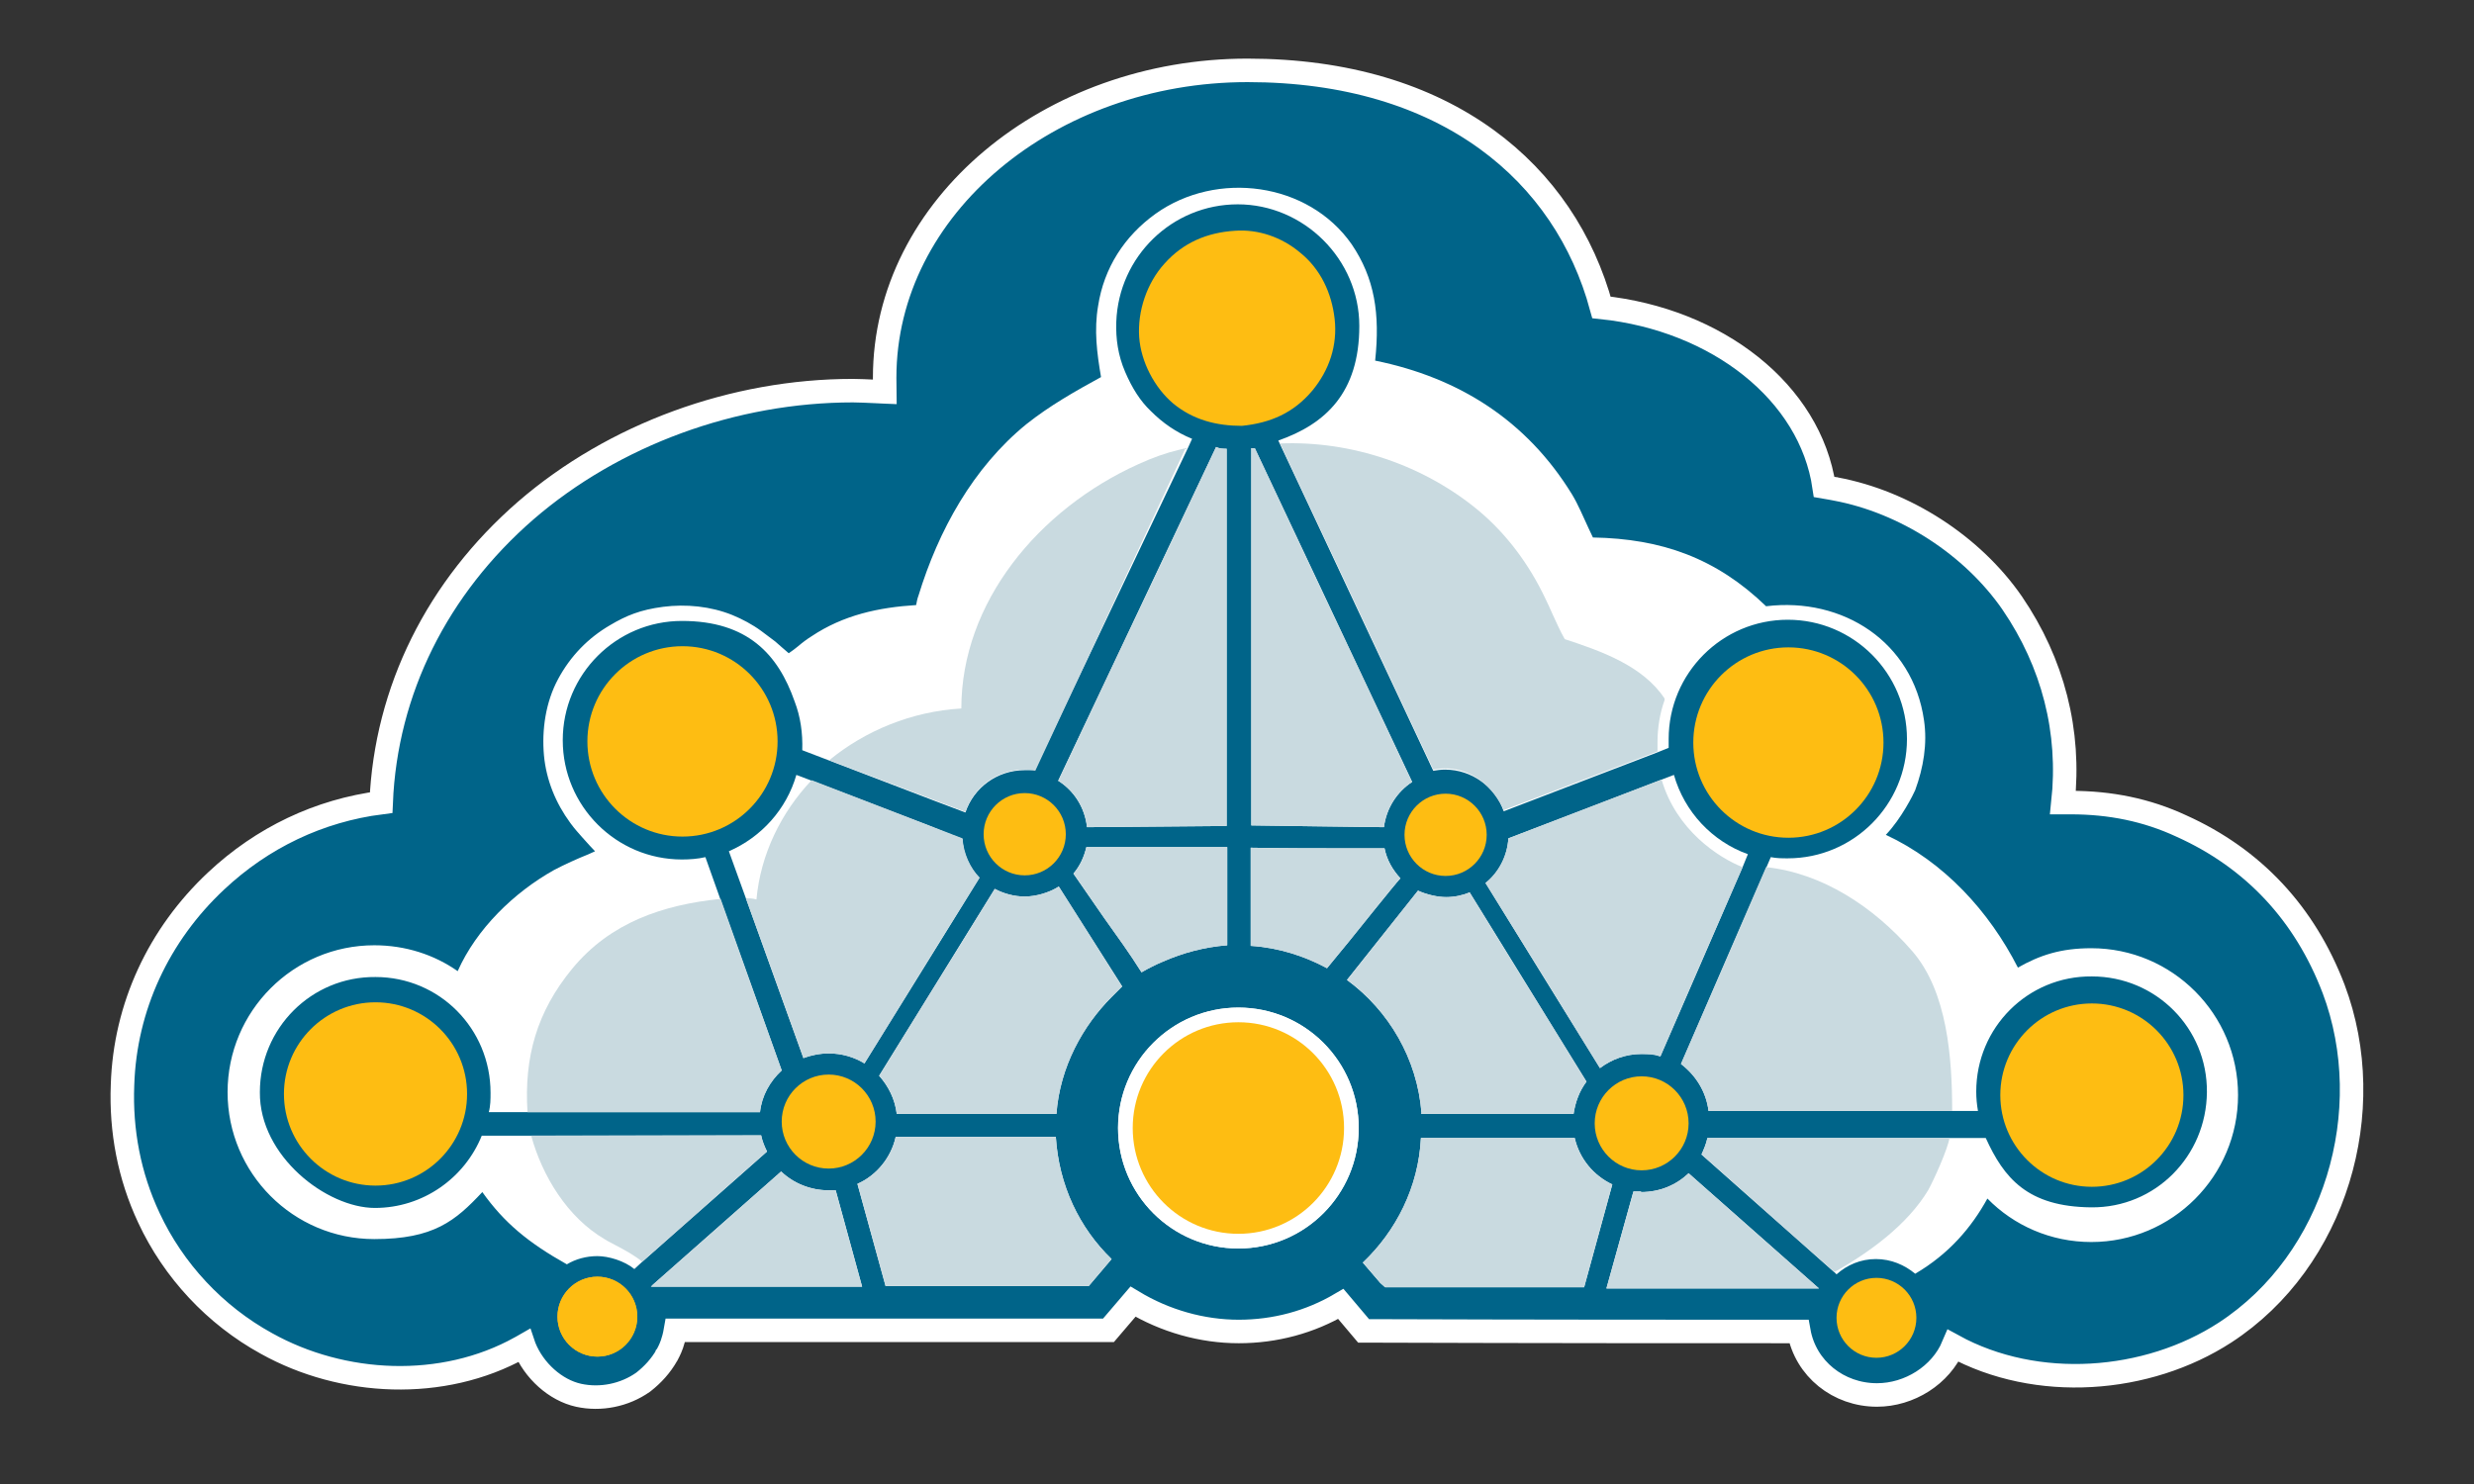 <svg xmlns="http://www.w3.org/2000/svg" xmlns:xlink="http://www.w3.org/1999/xlink" width="500" zoomAndPan="magnify" viewBox="0 0 375 225" height="300" preserveAspectRatio="xMidYMid meet" version="1.0"><rect x="0" y="0" width="375" height="225" fill="#333333" stroke="none"/><defs><clipPath id="0f5475157c"><path d="M 16.168 8.262 L 358.719 8.262 L 358.719 214.059 L 16.168 214.059 Z M 16.168 8.262 " clip-rule="nonzero"/></clipPath></defs><path fill="#006489" d="M 78.914 204.277 C 79.07 204.188 79.23 204.094 79.395 204 C 79.41 204.047 79.422 204.086 79.43 204.109 L 79.445 204.16 L 79.465 204.207 C 80.906 207.812 84.191 210.758 87.68 211.523 C 91.012 212.254 94.637 211.527 97.445 209.547 L 97.484 209.52 L 97.52 209.492 C 98.918 208.391 100.152 207.062 101.086 205.398 L 101.109 205.363 L 101.129 205.324 C 101.129 205.324 101.129 205.324 101.129 205.32 C 101.133 205.316 101.137 205.305 101.145 205.289 L 101.168 205.246 L 101.199 205.188 C 101.246 205.102 101.305 204.988 101.371 204.852 C 101.508 204.578 101.668 204.219 101.824 203.773 C 102.023 203.207 102.215 202.516 102.359 201.676 L 167.977 201.676 L 168.508 201.051 L 171.688 197.328 C 176.566 200.27 182.168 201.852 187.711 201.852 C 193.211 201.852 198.492 200.438 203.184 197.676 L 206.102 201.133 L 206.637 201.766 L 208.078 201.766 C 208.078 201.766 208.082 201.766 208.082 201.766 C 233.211 201.852 256.672 201.852 272.594 201.852 C 273.605 207.508 278.594 211.477 284.426 211.477 C 289.324 211.477 294.098 208.496 295.98 204.02 C 308.629 210.957 325.371 209.688 337.176 202.012 C 353.938 191.102 360.57 168.371 353.621 149.91 L 353.617 149.902 C 349.273 138.52 341.477 130.141 330.539 125.219 C 325.301 122.785 319.797 121.672 313.785 121.672 L 312.609 121.672 C 313.777 110.898 311.109 100.504 304.934 91.445 L 304.93 91.438 C 298.875 82.672 288.676 76.086 278.164 74.129 L 278.148 74.125 L 278.133 74.125 C 277.934 74.09 277.703 74.047 277.453 73.996 C 277.137 73.934 276.781 73.863 276.418 73.805 C 274.316 59.457 260.188 48.438 242.68 46.602 C 239.906 36.359 234.051 27.496 225.277 21.129 C 216.16 14.512 203.988 10.668 189.043 10.668 C 159.09 10.668 134.059 31.324 134.059 57.262 L 134.059 57.289 C 134.059 57.98 134.059 58.691 134.07 59.41 C 133.984 59.406 133.895 59.402 133.801 59.398 C 133.531 59.383 133.246 59.371 132.953 59.355 C 131.551 59.289 129.988 59.223 129.254 59.223 C 111.133 59.223 93.012 65.871 79.688 77.383 L 79.684 77.387 C 66.305 89.008 58.469 104.641 57.762 121.676 C 48.363 122.879 39.758 126.977 32.746 133.559 C 24.051 141.707 18.945 152.66 18.57 164.461 C 18.293 171.41 19.59 178.285 22.562 184.613 C 26.281 192.613 32.594 199.398 40.398 203.68 C 51.906 210.09 67.062 210.871 78.867 204.301 L 78.879 204.297 L 78.887 204.293 Z M 78.914 204.277 " fill-opacity="1" fill-rule="nonzero"/><g clip-path="url(#0f5475157c)"><path stroke-linecap="butt" transform="matrix(0.89, 0, 0, 0.891, 16.167, 8.263)" fill="none" stroke-linejoin="miter" d="M 70.523 220.02 C 70.699 219.919 70.879 219.814 71.063 219.709 C 71.081 219.761 71.094 219.805 71.103 219.831 L 71.12 219.888 L 71.142 219.941 C 72.762 223.988 76.455 227.294 80.375 228.153 C 84.12 228.973 88.194 228.158 91.351 225.935 L 91.395 225.904 L 91.434 225.873 C 93.006 224.637 94.393 223.146 95.443 221.278 L 95.469 221.239 L 95.491 221.195 C 95.491 221.195 95.491 221.195 95.491 221.191 C 95.495 221.186 95.5 221.173 95.508 221.155 L 95.535 221.107 L 95.57 221.041 C 95.623 220.945 95.688 220.818 95.763 220.664 C 95.917 220.357 96.097 219.954 96.272 219.454 C 96.496 218.818 96.711 218.042 96.874 217.1 L 170.622 217.1 L 171.22 216.398 L 174.793 212.22 C 180.277 215.521 186.572 217.297 192.802 217.297 C 198.984 217.297 204.92 215.71 210.192 212.61 L 213.472 216.49 L 214.073 217.201 L 215.693 217.201 C 215.693 217.201 215.698 217.201 215.698 217.201 C 243.941 217.297 270.309 217.297 288.204 217.297 C 289.341 223.646 294.948 228.101 301.502 228.101 C 307.008 228.101 312.373 224.755 314.489 219.73 C 328.705 227.518 347.522 226.093 360.789 217.477 C 379.628 205.23 387.083 179.716 379.272 158.995 L 379.268 158.986 C 374.386 146.209 365.623 136.804 353.33 131.279 C 347.443 128.548 341.257 127.298 334.5 127.298 L 333.178 127.298 C 334.491 115.205 331.493 103.538 324.551 93.37 L 324.547 93.361 C 317.742 83.522 306.279 76.129 294.465 73.933 L 294.447 73.928 L 294.429 73.928 C 294.206 73.889 293.947 73.841 293.666 73.784 C 293.31 73.713 292.91 73.635 292.502 73.569 C 290.14 57.464 274.26 45.095 254.583 43.034 C 251.466 31.538 244.885 21.589 235.024 14.442 C 224.777 7.014 211.097 2.7 194.299 2.7 C 160.634 2.7 132.501 25.886 132.501 55 L 132.501 55.031 C 132.501 55.807 132.501 56.605 132.514 57.411 C 132.418 57.407 132.317 57.403 132.212 57.398 C 131.909 57.381 131.588 57.368 131.259 57.35 C 129.683 57.276 127.927 57.201 127.101 57.201 C 106.735 57.201 86.368 64.664 71.392 77.585 L 71.388 77.589 C 56.351 90.634 47.544 108.181 46.75 127.302 C 36.186 128.653 26.515 133.252 18.634 140.64 C 8.861 149.787 3.123 162.081 2.702 175.327 C 2.39 183.128 3.847 190.845 7.188 197.948 C 11.368 206.927 18.463 214.543 27.235 219.349 C 40.169 226.544 57.203 227.421 70.471 220.046 L 70.484 220.042 L 70.492 220.037 Z M 70.523 220.02 " stroke="#ffffff" stroke-width="4" stroke-opacity="1" stroke-miterlimit="4"/></g><path fill="#ffffff" d="M 253.727 117.488 L 251.859 118.199 L 228.637 127.109 C 228.461 129.871 227.215 132.273 225.168 133.879 L 242.516 161.941 C 244.297 160.605 246.434 159.805 248.836 159.805 C 251.238 159.805 250.793 159.98 251.68 160.16 L 264.137 131.473 L 264.938 129.512 C 259.512 127.555 255.328 123.098 253.727 117.488 Z M 253.727 117.488 " fill-opacity="1" fill-rule="nonzero"/><path fill="#ffffff" d="M 162.707 132.453 C 164.219 134.68 165.82 136.906 167.332 139.133 C 169.293 141.895 171.25 144.566 173.027 147.418 C 174.098 146.797 175.164 146.262 176.23 145.816 C 179.258 144.48 182.547 143.586 186.02 143.32 L 186.02 128.441 L 164.664 128.441 C 164.309 129.957 163.688 131.293 162.707 132.453 Z M 162.707 132.453 " fill-opacity="1" fill-rule="nonzero"/><path fill="#c9dae0" d="M 162.707 132.453 C 164.219 134.68 165.82 136.906 167.332 139.133 C 169.293 141.895 171.25 144.566 173.027 147.418 C 174.098 146.797 175.164 146.262 176.23 145.816 C 179.258 144.48 182.547 143.586 186.02 143.32 L 186.02 128.441 L 164.664 128.441 C 164.309 129.957 163.688 131.293 162.707 132.453 Z M 162.707 132.453 " fill-opacity="1" fill-rule="nonzero"/><path fill="#ffffff" d="M 212.266 133.164 C 211.109 131.918 210.219 130.402 209.863 128.621 L 204.883 128.621 C 199.809 128.621 194.738 128.621 189.578 128.531 L 189.578 143.41 C 193.758 143.676 197.676 144.926 201.145 146.797 C 202.211 145.457 203.367 144.121 204.438 142.785 C 205.594 141.359 211.285 134.234 212.266 133.164 Z M 212.266 133.164 " fill-opacity="1" fill-rule="nonzero"/><path fill="#ffffff" d="M 215.379 168.891 L 238.516 168.891 C 238.781 167.109 239.402 165.414 240.473 163.992 L 222.766 135.305 C 221.699 135.75 220.453 136.016 219.207 136.016 C 217.961 136.016 216.27 135.66 214.938 135.035 L 204.172 148.578 C 210.488 153.211 214.848 160.516 215.469 168.801 Z M 215.379 168.891 " fill-opacity="1" fill-rule="nonzero"/><path fill="#ffffff" d="M 125.605 180.473 C 122.848 180.473 120.266 179.402 118.398 177.621 L 98.824 194.906 C 98.824 194.906 98.824 194.996 98.645 195.082 L 130.676 195.082 L 126.672 180.473 Z M 125.605 180.473 " fill-opacity="1" fill-rule="nonzero"/><path fill="#ffffff" d="M 238.691 172.543 L 215.379 172.543 C 215.023 179.938 211.645 186.617 206.57 191.43 L 209.242 194.547 L 209.953 195.172 L 240.117 195.172 L 244.387 179.578 C 241.539 178.242 239.402 175.66 238.691 172.543 Z M 238.691 172.543 " fill-opacity="1" fill-rule="nonzero"/><path fill="#ffffff" d="M 248.746 180.648 L 247.59 180.648 L 243.496 195.348 L 275.707 195.348 L 255.953 177.887 C 254.086 179.668 251.594 180.738 248.746 180.738 Z M 248.746 180.648 " fill-opacity="1" fill-rule="nonzero"/><path fill="#c9dae0" d="M 238.691 172.543 L 215.379 172.543 C 215.023 179.938 211.645 186.617 206.57 191.43 L 209.242 194.547 L 209.953 195.172 L 240.117 195.172 L 244.387 179.578 C 241.539 178.242 239.402 175.66 238.691 172.543 Z M 238.691 172.543 " fill-opacity="1" fill-rule="nonzero"/><path fill="#c9dae0" d="M 248.746 180.648 L 247.59 180.648 L 243.496 195.348 L 275.707 195.348 L 255.953 177.887 C 254.086 179.668 251.594 180.738 248.746 180.738 Z M 248.746 180.648 " fill-opacity="1" fill-rule="nonzero"/><path fill="#ffffff" d="M 135.746 172.453 C 135.035 175.57 132.812 178.246 129.965 179.492 L 134.234 194.992 L 165.02 194.992 L 168.492 190.895 C 163.598 186.172 160.484 179.672 160.039 172.363 L 135.746 172.363 Z M 135.746 172.453 " fill-opacity="1" fill-rule="nonzero"/><path fill="#c9dae0" d="M 125.605 180.473 C 122.848 180.473 120.266 179.402 118.398 177.621 L 98.824 194.906 C 98.824 194.906 98.824 194.996 98.645 195.082 L 130.676 195.082 L 126.672 180.473 Z M 125.605 180.473 " fill-opacity="1" fill-rule="nonzero"/><path fill="#c9dae0" d="M 135.746 172.453 C 135.035 175.57 132.812 178.246 129.965 179.492 L 134.234 194.992 L 165.02 194.992 L 168.492 190.895 C 163.598 186.172 160.484 179.672 160.039 172.363 L 135.746 172.363 Z M 135.746 172.453 " fill-opacity="1" fill-rule="nonzero"/><path fill="#ffffff" d="M 258.801 172.543 C 258.621 173.434 258.266 174.234 257.91 175.039 L 278.02 192.855 L 278.375 193.211 C 279.977 191.785 282.023 190.895 284.336 190.895 C 286.648 190.895 288.695 191.785 290.297 193.121 C 295.457 190.094 298.84 186.086 301.242 181.719 C 305.246 185.816 310.852 188.312 316.988 188.312 C 329.27 188.312 339.234 178.332 339.234 166.039 C 339.234 153.746 329.27 143.766 316.988 143.766 C 312.34 143.766 309.16 144.836 305.867 146.707 C 301.508 138.152 294.656 130.672 285.848 126.574 C 288.203 124.117 290.031 120.426 290.297 119.801 C 291.543 116.418 292.164 112.766 291.633 109.199 C 289.941 97.352 279.352 90.492 267.699 91.918 C 260.133 84.613 251.859 81.672 241.449 81.492 C 241.184 80.957 241.004 80.512 240.738 79.98 C 239.938 78.285 239.227 76.504 238.246 74.902 C 231.395 63.766 221.164 57.262 208.441 54.676 C 209.195 47.566 208.367 42.184 204.883 37.039 C 198.297 27.594 184.418 25.812 175.164 32.406 C 170.449 35.789 167.336 40.602 166.445 46.391 C 165.82 50.043 166.266 53.52 166.891 57.172 C 162.977 59.309 159.059 61.539 155.59 64.301 C 147.492 70.891 142.242 80.426 139.219 90.312 C 139.039 90.758 138.953 91.293 138.863 91.738 C 133.168 92.094 127.832 93.254 123.027 96.461 C 122.312 96.906 121.602 97.441 120.98 97.977 C 120.535 98.332 120.09 98.688 119.555 99.043 C 119.555 99.043 117.688 97.441 117.508 97.262 C 116.797 96.727 116.086 96.191 115.375 95.66 C 114.039 94.68 112.527 93.875 111.016 93.254 C 107.723 91.918 103.984 91.559 100.516 92.004 C 97.043 92.453 94.91 93.344 92.508 94.766 C 89.125 96.727 86.457 99.488 84.59 102.965 C 82.719 106.438 82.098 110.625 82.453 114.547 C 82.809 118.289 84.23 121.762 86.457 124.789 C 87.148 125.734 87.613 126.215 88.234 126.93 C 88.859 127.641 89.996 128.883 90.195 129.066 C 89.836 129.246 89.57 129.336 89.215 129.512 C 87.434 130.227 85.656 131.027 83.965 131.918 C 77.914 135.305 72.223 140.828 69.375 147.242 C 65.816 144.746 61.453 143.32 56.738 143.32 C 44.461 143.32 34.496 153.301 34.496 165.594 C 34.496 177.887 44.461 187.867 56.738 187.867 C 65.754 187.867 69.02 185.105 73.109 180.738 C 76.402 185.371 80.051 188.402 85.922 191.695 C 87.258 190.895 88.859 190.449 90.551 190.449 C 92.238 190.449 94.641 191.164 96.156 192.41 L 97.312 191.34 L 116.262 174.594 C 115.906 173.879 115.551 173.078 115.375 172.188 L 73.023 172.188 C 70.441 178.602 64.125 183.145 56.828 183.145 C 49.531 183.145 39.301 175.305 39.391 165.594 C 39.391 155.883 47.219 148.043 56.918 148.133 C 66.617 148.133 74.355 155.973 74.355 165.684 C 74.355 166.648 74.355 167.645 74.09 168.621 L 115.195 168.621 C 115.461 166.129 116.707 163.902 118.488 162.297 L 109.234 136.461 L 106.922 129.957 C 105.766 130.227 104.52 130.312 103.363 130.312 C 93.398 130.312 85.301 122.207 85.301 112.23 C 85.301 102.25 93.398 94.145 103.363 94.145 C 113.328 94.145 117.953 99.223 120.445 106.348 C 121.336 108.664 121.691 111.16 121.602 113.742 L 141.621 121.406 L 146.336 123.188 C 147.582 119.445 151.141 116.773 155.324 116.773 L 156.836 116.773 C 162.352 105.191 167.867 93.52 173.387 81.938 C 175.52 77.484 177.656 72.941 179.793 68.484 C 181.926 64.031 179.969 68.039 180.059 67.863 L 180.68 66.527 C 178.277 65.547 176.23 64.121 174.453 62.34 C 172.852 60.824 171.605 58.863 170.539 56.371 C 169.469 53.875 169.113 51.383 169.203 48.797 C 169.559 38.91 177.656 30.98 187.621 30.98 C 197.586 30.98 206.039 39.266 206.039 49.422 C 206.039 59.578 200.879 64.301 193.762 66.793 L 217.25 116.863 C 217.781 116.773 218.406 116.684 219.027 116.684 C 223.121 116.684 226.68 119.355 227.926 123.008 L 251.148 114.102 L 252.93 113.387 L 252.93 112.051 C 252.93 102.074 261.023 93.965 270.988 93.965 C 280.953 93.965 289.051 102.074 289.051 112.051 C 289.051 122.027 280.953 130.137 270.988 130.137 C 270.16 130.137 269.301 130.137 268.41 129.957 L 267.609 131.828 L 254.797 161.316 C 257.02 163.012 258.621 165.504 258.977 168.445 L 299.816 168.445 C 299.641 167.465 299.551 166.484 299.551 165.504 C 299.551 155.793 307.379 147.953 317.078 148.043 C 326.777 148.043 334.605 155.883 334.516 165.594 C 334.43 175.305 326.688 183.145 316.988 183.055 C 307.289 182.965 303.754 178.602 300.996 172.543 Z M 258.801 172.543 " fill-opacity="1" fill-rule="evenodd"/><path fill="#ffffff" d="M 120.711 117.488 C 119.199 122.742 115.375 126.93 110.48 129.066 L 113.059 136.195 L 121.781 160.426 C 122.938 159.98 124.27 159.715 125.605 159.715 C 127.562 159.715 129.434 160.25 131.031 161.23 L 148.473 133.078 C 146.961 131.562 145.98 129.426 145.891 127.195 C 144.469 126.664 142.688 125.949 140.73 125.148 L 129.609 120.871 Z M 120.711 117.488 " fill-opacity="1" fill-rule="nonzero"/><path fill="#ffffff" d="M 164.754 125.414 L 185.93 125.234 L 185.93 68.039 C 185.395 68.039 184.863 68.039 184.328 67.773 L 160.395 118.375 C 162.797 119.891 164.398 122.387 164.754 125.324 Z M 164.754 125.414 " fill-opacity="1" fill-rule="nonzero"/><path fill="#c9dae0" d="M 164.754 125.414 L 185.93 125.234 L 185.93 68.039 C 185.395 68.039 184.863 68.039 184.328 67.773 L 160.395 118.375 C 162.797 119.891 164.398 122.387 164.754 125.324 Z M 164.754 125.414 " fill-opacity="1" fill-rule="nonzero"/><path fill="#ffffff" d="M 209.773 125.414 C 210.133 122.562 211.734 120.066 214.047 118.555 L 190.199 67.949 L 189.668 67.949 L 189.668 125.145 C 189.668 125.145 208.352 125.414 209.773 125.414 Z M 209.773 125.414 " fill-opacity="1" fill-rule="nonzero"/><path fill="#c9dae0" d="M 212.266 133.164 C 211.109 131.918 210.219 130.402 209.863 128.621 L 204.883 128.621 C 199.809 128.621 194.738 128.621 189.578 128.531 L 189.578 143.41 C 193.758 143.676 197.676 144.926 201.145 146.797 C 202.211 145.457 203.367 144.121 204.438 142.785 C 205.594 141.359 211.285 134.234 212.266 133.164 Z M 212.266 133.164 " fill-opacity="1" fill-rule="nonzero"/><path fill="#c9dae0" d="M 215.379 168.891 L 238.516 168.891 C 238.781 167.109 239.402 165.414 240.473 163.992 L 222.766 135.305 C 221.699 135.75 220.453 136.016 219.207 136.016 C 217.961 136.016 216.27 135.66 214.938 135.035 L 204.172 148.578 C 210.488 153.211 214.848 160.516 215.469 168.801 Z M 215.379 168.891 " fill-opacity="1" fill-rule="nonzero"/><path fill="#c9dae0" d="M 209.773 125.414 C 210.133 122.562 211.734 120.066 214.047 118.555 L 190.199 67.949 L 189.668 67.949 L 189.668 125.145 C 189.668 125.145 208.352 125.414 209.773 125.414 Z M 209.773 125.414 " fill-opacity="1" fill-rule="nonzero"/><path fill="#ffffff" d="M 150.785 134.77 C 152.121 135.484 153.723 135.93 155.324 135.93 C 156.926 135.93 158.973 135.395 160.484 134.414 L 170.094 149.559 L 168.492 151.164 C 164.219 155.438 160.66 161.676 160.129 168.891 L 135.926 168.891 C 135.66 166.664 134.68 164.703 133.258 163.102 Z M 150.785 134.77 " fill-opacity="1" fill-rule="nonzero"/><path fill="#c9dae0" d="M 150.785 134.77 C 152.121 135.484 153.723 135.93 155.324 135.93 C 156.926 135.93 158.973 135.395 160.484 134.414 L 170.094 149.559 L 168.492 151.164 C 164.219 155.438 160.66 161.676 160.129 168.891 L 135.926 168.891 C 135.66 166.664 134.68 164.703 133.258 163.102 Z M 150.785 134.77 " fill-opacity="1" fill-rule="nonzero"/><path fill="#febd12" d="M 155.32 132.719 C 158.762 132.719 161.551 129.93 161.551 126.484 C 161.551 123.039 158.762 120.246 155.32 120.246 C 151.883 120.246 149.094 123.039 149.094 126.484 C 149.094 129.93 151.883 132.719 155.32 132.719 Z M 155.32 132.719 " fill-opacity="1" fill-rule="nonzero"/><path fill="#febd12" d="M 187.176 34.988 C 190.734 34.723 194.293 35.969 197.051 38.285 C 200.168 40.781 201.855 44.434 202.301 48.352 C 202.746 52.359 201.5 56.102 198.922 59.223 C 196.074 62.605 192.602 64.121 188.242 64.566 C 184.418 64.566 180.859 63.676 177.832 61.18 C 174.988 58.777 172.941 54.855 172.672 51.113 C 172.406 47.195 173.828 42.918 176.5 39.977 C 179.348 36.77 182.992 35.254 187.176 34.988 Z M 187.176 34.988 " fill-opacity="1" fill-rule="nonzero"/><path fill="#ffffff" d="M 187.711 189.293 C 197.785 189.293 205.949 181.113 205.949 171.027 C 205.949 160.941 197.785 152.766 187.711 152.766 C 177.637 152.766 169.469 160.941 169.469 171.027 C 169.469 181.113 177.637 189.293 187.711 189.293 Z M 187.711 189.293 " fill-opacity="1" fill-rule="nonzero"/><path fill="#ffffff" d="M 187.711 189.293 C 197.785 189.293 205.949 181.113 205.949 171.027 C 205.949 160.941 197.785 152.766 187.711 152.766 C 177.637 152.766 169.469 160.941 169.469 171.027 C 169.469 181.113 177.637 189.293 187.711 189.293 Z M 187.711 189.293 " fill-opacity="1" fill-rule="nonzero"/><path fill="#febd12" d="M 187.711 187.066 C 196.555 187.066 203.727 179.883 203.727 171.027 C 203.727 162.172 196.555 154.992 187.711 154.992 C 178.863 154.992 171.695 162.172 171.695 171.027 C 171.695 179.883 178.863 187.066 187.711 187.066 Z M 187.711 187.066 " fill-opacity="1" fill-rule="nonzero"/><path fill="#febd12" d="M 90.551 205.684 C 93.891 205.684 96.602 202.973 96.602 199.629 C 96.602 196.281 93.891 193.57 90.551 193.57 C 87.207 193.57 84.5 196.281 84.5 199.629 C 84.5 202.973 87.207 205.684 90.551 205.684 Z M 90.551 205.684 " fill-opacity="1" fill-rule="nonzero"/><path fill="#febd12" d="M 90.551 205.684 C 93.891 205.684 96.602 202.973 96.602 199.629 C 96.602 196.281 93.891 193.57 90.551 193.57 C 87.207 193.57 84.5 196.281 84.5 199.629 C 84.5 202.973 87.207 205.684 90.551 205.684 Z M 90.551 205.684 " fill-opacity="1" fill-rule="nonzero"/><path fill="#febd12" d="M 284.426 205.863 C 287.766 205.863 290.477 203.152 290.477 199.805 C 290.477 196.457 287.766 193.746 284.426 193.746 C 281.082 193.746 278.375 196.457 278.375 199.805 C 278.375 203.152 281.082 205.863 284.426 205.863 Z M 284.426 205.863 " fill-opacity="1" fill-rule="nonzero"/><path fill="#febd12" d="M 125.605 177.176 C 129.535 177.176 132.723 173.984 132.723 170.051 C 132.723 166.113 129.535 162.922 125.605 162.922 C 121.676 162.922 118.488 166.113 118.488 170.051 C 118.488 173.984 121.676 177.176 125.605 177.176 Z M 125.605 177.176 " fill-opacity="1" fill-rule="nonzero"/><path fill="#c9dae0" d="M 115.203 168.625 C 115.469 166.129 116.711 163.984 118.488 162.293 L 109.234 136.285 C 100.516 137.176 92.508 139.848 86.723 146.887 C 81.387 153.387 79.422 160.25 79.957 168.625 Z M 115.203 168.625 " fill-opacity="1" fill-rule="nonzero"/><path fill="#febd12" d="M 248.836 177.441 C 252.766 177.441 255.953 174.25 255.953 170.316 C 255.953 166.379 252.766 163.188 248.836 163.188 C 244.902 163.188 241.719 166.379 241.719 170.316 C 241.719 174.25 244.902 177.441 248.836 177.441 Z M 248.836 177.441 " fill-opacity="1" fill-rule="nonzero"/><path fill="#febd12" d="M 219.117 132.809 C 222.559 132.809 225.348 130.016 225.348 126.574 C 225.348 123.129 222.559 120.336 219.117 120.336 C 215.68 120.336 212.891 123.129 212.891 126.574 C 212.891 130.016 215.68 132.809 219.117 132.809 Z M 219.117 132.809 " fill-opacity="1" fill-rule="nonzero"/><path fill="#febd12" d="M 271.078 127.016 C 279.039 127.016 285.492 120.555 285.492 112.586 C 285.492 104.613 279.039 98.152 271.078 98.152 C 263.117 98.152 256.664 104.613 256.664 112.586 C 256.664 120.555 263.117 127.016 271.078 127.016 Z M 271.078 127.016 " fill-opacity="1" fill-rule="nonzero"/><path fill="#febd12" d="M 103.449 126.84 C 111.41 126.84 117.863 120.379 117.863 112.406 C 117.863 104.438 111.41 97.977 103.449 97.977 C 95.488 97.977 89.035 104.438 89.035 112.406 C 89.035 120.379 95.488 126.84 103.449 126.84 Z M 103.449 126.84 " fill-opacity="1" fill-rule="nonzero"/><path fill="#febd12" d="M 317.078 179.938 C 324.742 179.938 330.957 173.715 330.957 166.039 C 330.957 158.363 324.742 152.141 317.078 152.141 C 309.414 152.141 303.199 158.363 303.199 166.039 C 303.199 173.715 309.414 179.938 317.078 179.938 Z M 317.078 179.938 " fill-opacity="1" fill-rule="nonzero"/><path fill="#c9dae0" d="M 228.637 127.105 L 251.859 118.199 C 254.082 125.859 260.488 130.047 264.137 131.473 L 251.68 160.16 C 250.793 159.891 249.812 159.801 248.836 159.801 C 246.434 159.801 244.297 160.605 242.516 161.941 L 225.168 133.879 C 227.125 132.273 228.461 129.777 228.637 127.105 Z M 228.637 127.105 " fill-opacity="1" fill-rule="nonzero"/><path fill="#febd12" d="M 56.918 179.758 C 64.582 179.758 70.797 173.535 70.797 165.859 C 70.797 158.184 64.582 151.965 56.918 151.965 C 49.254 151.965 43.039 158.184 43.039 165.859 C 43.039 173.535 49.254 179.758 56.918 179.758 Z M 56.918 179.758 " fill-opacity="1" fill-rule="nonzero"/><path fill="#c9dae0" d="M 80.512 172.184 C 82.203 178.332 86.012 184.57 91.617 187.867 C 92.152 188.223 92.773 188.488 93.398 188.844 C 94.73 189.559 96.191 190.328 97.348 191.309 L 116.266 174.59 C 115.91 173.875 115.551 172.988 115.371 172.098 Z M 80.512 172.184 " fill-opacity="1" fill-rule="nonzero"/><path fill="#c9dae0" d="M 257.906 175.039 C 258.207 174.375 258.621 173.445 258.797 172.551 L 295.492 172.551 C 295.223 174.246 293.145 178.867 292.254 180.473 C 289.141 185.641 283.445 189.855 278.02 192.883 Z M 257.906 175.039 " fill-opacity="1" fill-rule="nonzero"/><path fill="#c9dae0" d="M 145.891 127.109 C 146.07 129.426 147.047 131.562 148.473 133.078 L 131.031 161.23 C 129.43 160.25 127.562 159.715 125.605 159.715 C 123.648 159.715 121.777 160.426 121.777 160.426 L 113.059 136.195 C 113.504 136.195 114.039 136.195 114.66 136.375 C 115.285 129.512 118.398 123.188 123.023 118.289 Z M 145.891 127.109 " fill-opacity="1" fill-rule="nonzero"/><path fill="#c9dae0" d="M 156.926 116.863 C 156.391 116.684 155.855 116.684 155.324 116.684 C 151.141 116.684 147.582 119.355 146.336 123.098 L 125.695 115.258 C 131.121 110.805 138.152 107.863 145.715 107.418 C 145.715 91.383 157.371 77.219 172.586 70.359 C 174.719 69.379 176.766 68.664 178.633 68.219 L 179.703 67.953 Z M 156.926 116.863 " fill-opacity="1" fill-rule="nonzero"/><path fill="#c9dae0" d="M 254.789 161.316 C 257.012 163.008 258.617 165.508 258.973 168.445 L 295.902 168.445 C 295.902 160.43 295.191 150.359 289.852 144.211 C 283.98 137.441 276.148 132.363 267.695 131.473 Z M 254.789 161.316 " fill-opacity="1" fill-rule="nonzero"/><path fill="#c9dae0" d="M 217.25 116.684 L 194.027 67.238 C 204.883 66.793 215.824 70.535 224.098 77.395 C 228.461 81.047 231.84 85.68 234.242 90.758 C 234.598 91.473 234.953 92.273 235.309 93.074 C 235.934 94.41 236.465 95.656 237.18 96.906 C 242.605 98.688 249.012 100.914 252.305 105.902 L 252.305 106.172 C 251.594 108.129 251.238 110.359 251.238 112.586 C 251.238 114.812 251.238 113.652 251.238 113.922 L 227.926 122.828 C 226.59 119.801 223.031 115.613 217.25 116.684 Z M 217.25 116.684 " fill-opacity="1" fill-rule="nonzero"/></svg>